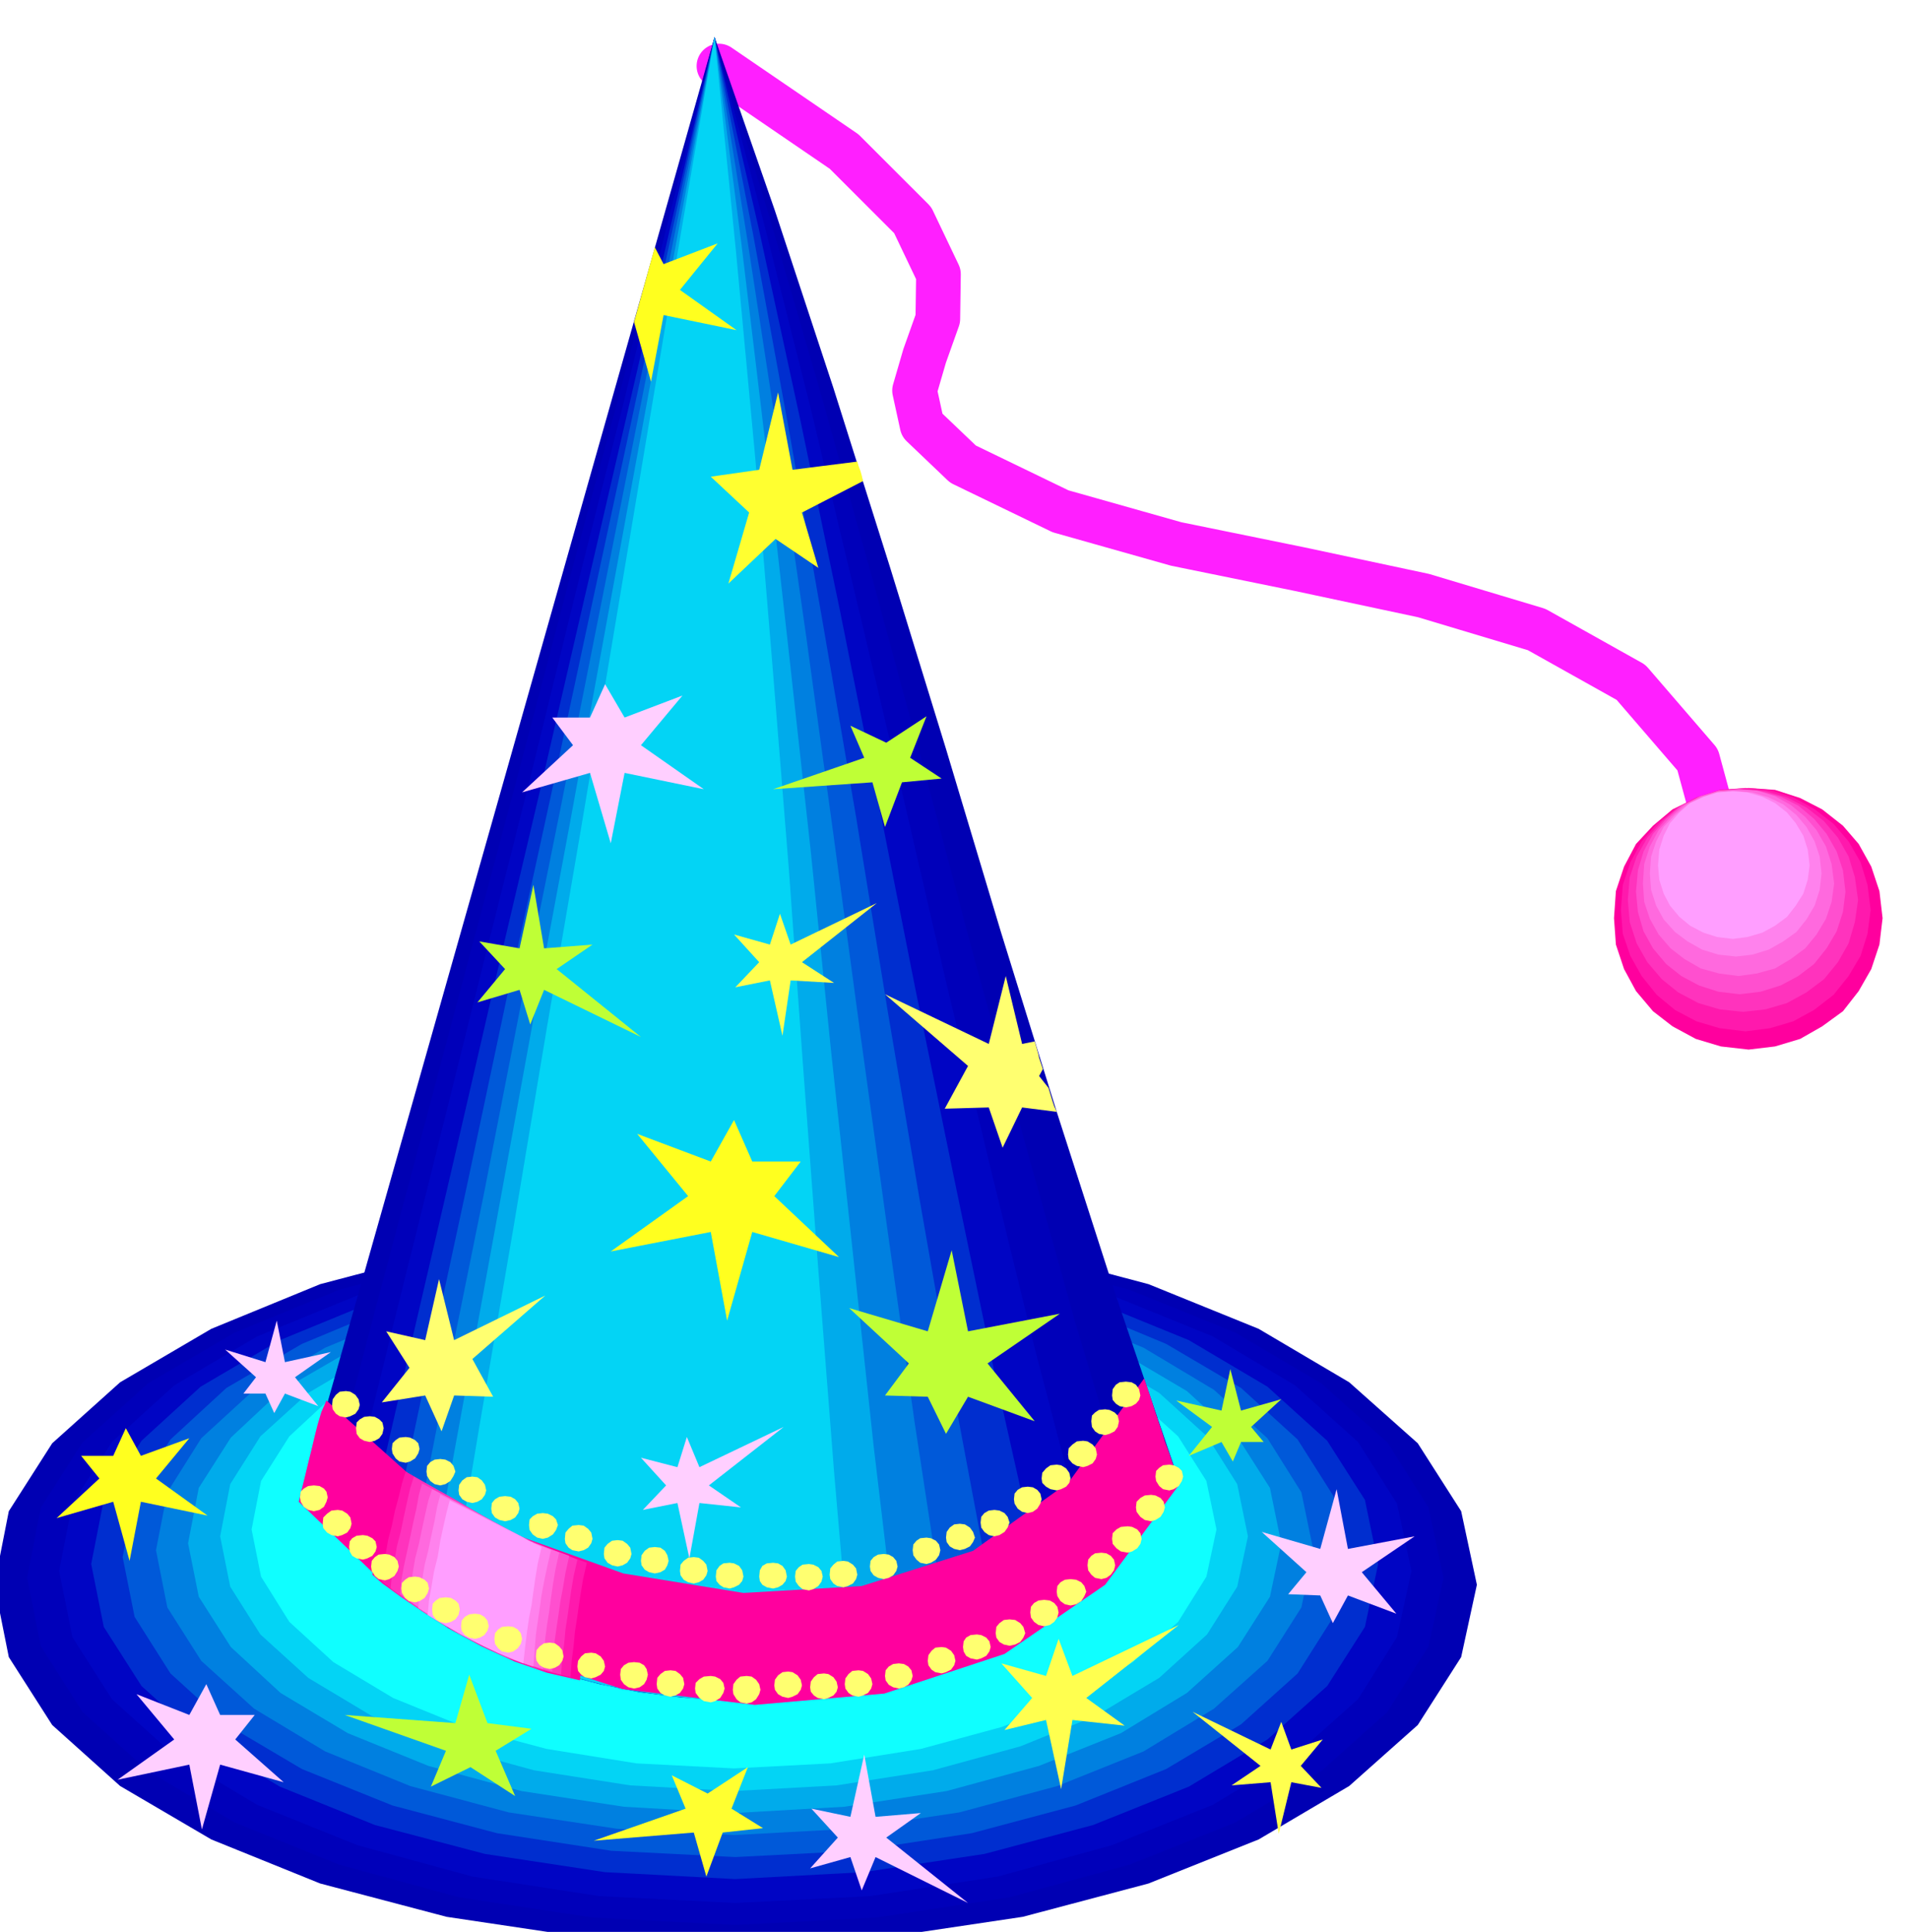 <svg xmlns="http://www.w3.org/2000/svg" width="490.455" height="496.317" fill-rule="evenodd" stroke-linecap="round" preserveAspectRatio="none" viewBox="0 0 3035 3072"><style>.brush1{fill:#0000b3}.pen2{stroke:none}.brush2{fill:#0000ba}.brush3{fill:#0005c4}.brush4{fill:#002ecf}.brush5{fill:#0059d9}.brush6{fill:#0080e0}.brush7{fill:#00abeb}.brush8{fill:#03d4f5}.brush10{fill:#ffff30}.brush11{fill:#ffff1f}.brush12{fill:#ffff70}.brush13{fill:#ff009e}.brush14{fill:#ff19ad}.brush15{fill:#ff33bd}.brush16{fill:#ff4fcf}.brush17{fill:#ff69de}.brush18{fill:#ff82ed}.brush19{fill:#ff9eff}.brush20{fill:#bfff36}.brush21{fill:#ffcfff}.brush22{fill:#ffff4f}</style><path fill="none" d="m1143 105 199 136 109 109 41 86-1 71-21 59-16 55 12 55 65 62 155 75 184 52 196 40 197 42 180 54 150 84 106 123 48 177" style="stroke:#ff1fff;stroke-width:71;stroke-linejoin:round"/><path d="m1169 1944-238 11-221 34-201 53-173 71-145 85-108 97-69 108-23 117 23 115 69 108 108 97 145 85 173 70 201 53 221 33 238 13 236-13 221-33 200-53 175-70 144-85 109-97 69-108 25-115-25-117-69-108-109-97-144-85-175-71-200-53-221-34-236-11z" class="pen2 brush1"/><path d="m1169 1957-228 11-211 32-191 51-166 68-138 81-104 94-66 103-22 112 22 109 66 104 104 94 138 82 166 67 191 52 211 32 228 12 225-12 211-32 191-52 168-67 137-82 105-94 65-104 24-109-24-112-65-103-105-94-137-81-168-68-191-51-211-32-225-11z" class="pen2 brush2"/><path d="m1169 1970-217 10-201 31-183 49-159 65-132 78-99 90-63 98-21 107 21 105 63 99 99 89 132 79 159 64 183 50 201 31 217 11 215-11 202-31 182-50 160-64 131-79 100-89 62-99 23-105-23-107-62-98-100-90-131-78-160-65-182-49-202-31-215-10z" class="pen2 brush3"/><path d="m1169 1983-207 10-191 29-175 47-151 62-126 74-94 86-60 94-20 102 20 100 60 94 94 85 126 75 151 61 175 46 191 29 207 11 204-11 192-29 173-46 152-61 125-75 95-85 60-94 21-100-21-102-60-94-95-86-125-74-152-62-173-47-192-29-204-10z" class="pen2 brush4"/><path d="m1169 1996-197 9-182 28-166 44-144 60-120 70-89 82-57 90-19 97 19 95 57 90 89 81 120 71 144 58 166 44 182 28 197 10 194-10 182-28 165-44 144-58 119-71 90-81 57-90 21-95-21-97-57-90-90-82-119-70-144-60-165-44-182-28-194-9z" class="pen2 brush5"/><path d="m1167 2010-186 8-172 27-157 42-135 56-113 67-84 77-54 86-18 92 18 91 54 85 84 76 113 68 135 55 157 42 172 26 186 10 185-10 173-26 156-42 137-55 112-68 85-76 54-85 19-91-19-92-54-86-85-77-112-67-137-56-156-42-173-27-185-8z" class="pen2 brush6"/><path d="m1167 2025-175 8-163 25-148 39-128 53-107 62-79 74-51 80-17 88 17 85 51 80 79 73 107 64 128 52 148 40 163 25 175 10 175-10 163-25 147-40 130-52 105-64 81-73 51-80 18-85-18-88-51-80-81-74-105-62-130-53-147-39-163-25-175-8z" class="pen2 brush7"/><path d="m1167 2038-165 8-153 23-139 37-120 50-100 59-76 69-48 76-16 83 16 80 48 76 76 69 100 60 120 49 139 38 153 24 165 9 163-9 153-24 139-38 121-49 100-60 76-69 48-76 17-80-17-83-48-76-76-69-100-59-121-50-139-37-153-23-163-8z" class="pen2 brush8"/><path d="m1167 2051-155 7-143 23-131 35-113 47-95 56-70 65-45 71-15 77 15 75 45 72 70 64 95 57 113 46 131 35 143 23 155 8 153-8 144-23 129-35 115-46 93-57 72-64 45-72 16-75-16-77-45-71-72-65-93-56-115-47-129-35-144-23-153-7z" class="pen2" style="fill:#0fffff"/><path d="M491 2335 1136 59l96 276 93 282 90 285 89 289 87 290 90 290 93 289 98 288-129 173-180 114-214 58-225 10-220-37-191-77-145-112-77-142z" class="pen2 brush1"/><path d="m521 2370 76-289 77-289 77-289 77-288 76-289 78-289 76-289 78-289 87 285 84 289 81 291 80 295 78 294 81 295 82 293 88 294-40 66-49 58-57 50-64 42-70 33-74 27-79 18-80 13-66 2-66-1-66-5-65-8-64-13-62-15-60-19-56-22-46-24-43-25-39-29-35-30-32-33-26-35-22-37-15-38z" class="pen2 brush2"/><path d="m552 2406 72-294 73-293 73-293 74-293 72-294 74-293 72-294 74-293 78 294 75 297 71 297 71 299 69 298 71 298 73 298 78 298-36 56-43 49-50 42-55 37-61 28-64 24-68 16-68 12-65 2h-65l-65-5-63-8-63-13-60-15-58-19-54-21-40-21-37-22-35-24-31-26-28-29-24-30-21-32-16-33z" class="pen2 brush3"/><path d="m583 2443 69-299 69-297 69-299 70-297 69-299 69-298 69-298 69-297 70 303 66 304 63 303 61 304 60 303 62 303 63 303 68 303-32 45-37 40-43 34-47 30-52 24-55 19-58 15-59 10-64 1-63-1-62-5-61-7-61-12-58-15-56-18-53-20-34-19-32-19-30-21-26-22-26-24-22-24-19-27-16-26z" class="pen2 brush4"/><path d="m616 2478 64-303 65-302 64-302 66-302 65-303 65-302 65-303 66-302 61 312 57 311 54 308 53 309 50 307 52 307 54 307 58 309-27 35-31 31-36 27-38 25-43 18-45 16-47 12-48 9-63 1-62-1-62-5-60-7-60-12-57-15-56-18-52-20-28-16-25-15-24-18-22-17-22-19-18-20-18-21-15-21z" class="pen2 brush5"/><path d="m647 2513 60-307 62-306 60-307 62-307 61-307 61-307 61-307 62-306 52 321 49 319 45 315 43 313 42 311 43 311 44 312 48 314-23 24-25 23-29 19-30 18-34 15-35 12-37 10-38 9h-62l-61-3-61-6-59-8-59-12-57-15-55-18-51-20-21-12-19-11-18-13-18-13-18-15-15-15-16-16-14-15z" class="pen2 brush6"/><path d="m678 2551 57-312 57-312 57-312 58-311 57-312 57-311 57-311 58-311 43 331 39 325 36 321 35 318 32 315 34 315 34 316 38 319-18 15-18 15-22 12-22 12-25 9-25 9-27 7-26 7h-63l-62-3-62-6-60-9-60-13-57-16-55-18-52-21-13-8-12-8-12-8-12-8-12-9-12-9-12-9-10-9z" class="pen2 brush7"/><path d="m709 2586 53-317 54-315 53-317 54-315 53-316 53-316 53-316 54-315 34 340 31 332 27 326 26 323 23 319 24 320 25 321 28 325-12 6-11 6-13 5-13 6-15 4-15 5-16 4-15 4h-72l-70-4-70-9-68-12-67-18-63-20-60-25-56-27-5-2-4-2z" class="pen2 brush8"/><path d="m1237 624 23 123 103-13 2 7 3 8 2 7 2 9-97 50 26 88-68-46-75 71 33-113-61-57 77-11 30-123z" class="pen2 brush10"/><path d="m1035 607 20-106 116 24-90-64 60-74-86 33-14-27-33 119 27 95z" class="pen2 brush11"/><path d="m1599 1552-27 108-165-79 132 114-37 68 70-2 22 64 31-64 55 7-4-9-3-9-3-10-3-10-15-19 6-11-2-6-2-6-2-6-1-5-3-11-3-10-20 4-26-108z" class="pen2 brush12"/><path d="m519 2227 130 116 161 94 181 65 191 31 188-11 177-56 152-109 120-165 9 26 7 22 6 18 6 18 5 16 7 19 7 21 10 27-119 161-160 110-191 63-206 18-210-25-199-64-177-101-139-133 5-21 5-20 5-21 5-20 5-21 5-20 6-20 8-18z" class="pen2 brush13"/><path d="m629 2331 66 39 51 30 38 22 32 16 26 12 29 12 33 11 43 16-6 27-4 24-3 21-3 21-3 19-2 21-2 23-2 27-52-12-52-18-52-24-48-26-44-28-37-25-29-21-16-14 2-21 5-22 5-23 6-22 5-23 5-22 5-21 4-19z" class="pen2 brush13"/><path d="m645 2340 64 37 49 28 35 20 28 15 23 10 24 10 27 11 38 14-6 26-4 24-3 20-3 21-3 19-2 22-3 23-2 27-47-11-46-17-47-22-43-23-41-25-34-22-26-19-16-13 2-21 4-22 4-23 6-23 5-24 6-22 5-21 6-19z" class="pen2 brush14"/><path d="m658 2348 63 35 46 27 33 18 24 14 19 8 19 9 23 8 33 13-6 26-4 24-3 21-3 21-3 19-2 22-3 23-2 27-42-11-41-15-42-20-38-20-37-22-31-20-24-17-16-12 2-21 4-22 4-24 6-23 5-24 5-23 5-22 6-19z" class="pen2 brush15"/><path d="m671 2359 62 33 44 25 30 16 22 11 15 7 16 6 18 7 27 10-6 27-4 24-4 21-3 21-3 20-3 21-2 23-2 27-37-10-37-13-36-18-34-17-33-20-27-17-23-17-15-11 2-22 4-22 5-23 5-23 5-24 5-22 4-22 5-18z" class="pen2 brush16"/><path d="m687 2368 59 31 42 23 27 15 18 10 11 5 11 5 13 4 21 8-6 27-4 24-3 21-3 22-3 19-3 22-2 23-2 27-31-10-31-12-32-15-29-15-29-17-24-15-21-14-15-10 2-22 3-22 4-24 6-23 5-24 5-23 5-22 6-18z" class="pen2 brush17"/><path d="m700 2377 58 29 40 21 25 13 15 8 7 4 7 3 8 3 16 7-6 26-5 24-4 21-3 22-3 20-3 21-2 24-2 27-27-9-26-11-26-12-25-13-25-14-21-13-19-12-14-9 2-22 4-22 4-24 6-24 5-24 5-23 4-22 5-19z" class="pen2 brush18"/><path d="m715 2386 56 28 37 19 22 11 12 7 4 1 2 2 3 1 10 5-6 26-4 24-3 21-3 22-4 20-3 21-3 24-3 27-21-9-20-8-21-10-20-10-21-11-19-11-17-10-13-8 2-23 4-22 4-24 6-24 4-25 5-23 5-22 5-19z" class="pen2 brush19"/><path d="m746 2663-22 77-176-13 161 57-24 57 63-31 71 46-31-72 57-35-70-9-29-77z" class="pen2 brush20"/><path d="m1123 2984-20-70-159 13 146-51-22-53 57 29 64-42-26 66 50 31-64 7-26 70z" class="pen2 brush10"/><path d="m1407 1315-20-71-158 11 145-50-22-51 57 27 64-42-26 66 50 33-63 6-27 71zm106 673 26 129 146-28-115 79 75 92-106-39-35 59-29-59-68-2 38-51-95-88 125 37 38-129z" class="pen2 brush20"/><path d="m971 1341 22-112 126 26-100-70 66-79-92 35-31-53-24 53h-60l33 44-81 75 108-31 33 112z" class="pen2 brush21"/><path d="m1156 2100-26-141-159 31 123-88-81-99 117 44 37-66 29 66h77l-42 55 103 97-138-40-40 141z" class="pen2 brush11"/><path d="m321 2909-20-103-114 24 90-64-60-72 84 33 27-49 22 49h55l-31 39 77 68-101-28-29 103zm1804-541 18 95 106-20-84 57 55 66-77-29-24 44-20-44-51-2 29-35-71-64 93 27 26-95z" class="pen2 brush21"/><path d="m206 2482 18-94 106 22-82-59 53-64-77 28-24-44-20 44h-51l29 36-68 63 90-26 26 94z" class="pen2 brush11"/><path d="m440 2100 13 66 73-16-57 40 37 46-53-20-17 31-14-31h-35l20-26-49-44 64 20 18-66z" class="pen2 brush21"/><path d="m1956 2177-14 66-72-16 57 42-37 46 52-22 18 31 13-31h36l-20-24 48-44-64 18-17-66zM848 1407l17 101 77-6-57 39 134 108-154-75-22 55-17-55-67 20 44-53-41-44 64 11 22-101z" class="pen2 brush20"/><path d="m1244 1647 13-88 69 4-51-33 119-94-137 66-17-49-16 49-57-16 40 44-38 40 55-11 20 88z" class="pen2 brush22"/><path d="m1096 2478 16-88 66 7-51-35 119-93-134 64-20-48-15 48-58-15 40 44-37 39 55-11 19 88zm278 312 18 99 72-6-55 39 130 104-147-73-22 53-18-53-64 18 44-49-42-46 62 13 22-99z" class="pen2 brush21"/><path d="m1687 2845 18-110 83 9-61-44 147-116-169 81-22-59-20 59-71-20 49 55-44 51 66-16 24 110zm346 71-13-82-62 5 46-31-108-86 124 60 17-44 16 44 50-16-35 42 33 35-48-9-20 82z" class="pen2 brush22"/><path d="m698 2034 24 97 145-71-116 101 33 60-62-2-20 57-26-57-69 11 44-55-37-58 62 14 22-97z" class="pen2 brush12"/><path d="m2780 1253-44 3-40 13-37 18-31 26-27 29-19 36-13 39-3 43 3 42 13 39 19 35 27 32 31 24 37 20 40 12 44 5 42-5 40-12 35-20 33-24 25-32 20-35 13-39 5-42-5-43-13-39-20-36-25-29-33-26-35-18-40-13-42-3z" class="pen2 brush13"/><path d="m2775 1253-41 3-37 12-34 18-29 24-24 28-18 33-12 36-3 40 3 38 12 35 18 32 24 30 29 24 34 18 37 11 41 5 39-5 37-11 33-18 31-24 24-30 19-32 11-35 5-38-5-40-11-36-19-33-24-28-31-24-33-18-37-12-39-3z" class="pen2 brush14"/><path d="m2771 1255-37 3-34 10-32 16-26 22-23 26-17 30-11 33-3 36 3 35 11 34 17 30 23 27 26 21 32 17 34 10 37 4 36-4 34-10 31-17 28-21 22-27 17-30 10-34 5-35-5-36-10-33-17-30-22-26-28-22-31-16-34-10-36-3z" class="pen2 brush15"/><path d="m2766 1255-34 3-31 9-28 14-24 21-21 24-15 28-9 30-3 34 3 32 9 31 15 27 21 25 24 19 28 15 31 10 34 4 33-4 32-10 28-15 25-19 20-25 16-27 10-31 4-32-4-34-10-30-16-28-20-24-25-21-28-14-32-9-33-3z" class="pen2 brush16"/><path d="m2764 1255-31 2-29 9-26 14-22 19-19 21-14 26-9 28-2 31 2 29 9 27 14 25 19 22 22 17 26 15 29 8 31 4 29-4 29-8 25-15 23-17 18-22 15-25 9-27 4-29-4-31-9-28-15-26-18-21-23-19-25-14-29-9-29-2z" class="pen2 brush17"/><path d="m2760 1258-28 2-26 8-23 11-20 17-18 19-12 23-8 24-2 27 2 26 8 25 12 22 18 20 20 15 23 13 26 8 28 3 26-3 26-8 23-13 21-15 16-20 13-22 8-25 3-26-3-27-8-24-13-23-16-19-21-17-23-11-26-8-26-2z" class="pen2 brush18"/><path d="m2755 1258-25 2-22 7-21 10-17 15-15 17-10 20-7 22-2 25 2 23 7 22 10 19 15 18 17 14 21 11 22 7 25 3 23-3 24-7 20-11 19-14 14-18 12-19 7-22 3-23-3-25-7-22-12-20-14-17-19-15-20-10-24-7-23-2z" class="pen2 brush19"/><path d="m550 2212-10 1-6 5-5 7-1 9 1 7 5 7 6 4 10 2 7-2 8-4 5-7 2-7-2-9-5-7-8-5-7-1zm27 229-10 1-7 4-4 5-1 9 1 7 4 7 7 4 10 2 7-2 8-4 5-7 2-7-2-9-5-5-8-4-7-1zm11-189-9 1-7 4-5 5-1 9 1 9 5 7 7 4 9 2 8-2 7-4 5-7 2-9-2-9-5-5-7-4-8-1zm24 219-10 1-6 4-5 6-1 9 1 7 5 8 6 5 10 2 7-2 8-5 5-8 2-7-2-9-5-6-8-4-7-1zm33-186-10 1-6 4-5 5-1 9 1 7 5 8 6 5 10 2 7-2 8-5 5-8 2-7-2-9-5-5-8-4-7-1zm15 222-10 1-6 4-5 5-1 9 1 7 5 8 6 5 10 2 7-2 8-5 5-8 2-7-2-9-5-5-8-4-7-1zm40-187-9 1-7 4-5 6-1 9 1 7 5 8 7 5 9 2 8-2 8-5 5-8 3-7-3-9-5-6-8-4-8-1zm9 220-10 1-6 4-5 5-1 9 1 9 5 7 6 4 10 2 8-2 7-4 5-7 2-9-2-9-5-5-7-4-8-1zm42-192-9 1-7 5-5 7-1 9 1 7 5 7 7 4 9 2 8-2 7-4 5-7 2-7-2-9-5-7-7-5-8-1zm4 218-9 1-7 4-5 6-1 9 1 7 5 7 7 4 9 2 8-2 7-4 5-7 2-7-2-9-5-6-7-4-8-1zm48-187-9 1-7 4-5 6-1 9 1 7 5 7 7 4 9 2 9-2 7-4 5-7 2-7-2-9-5-6-7-4-9-1zm5 207-10 1-6 4-5 6-1 9 1 8 5 7 6 5 10 2 8-2 7-5 5-7 2-8-2-9-5-6-7-4-8-1zm55-180-9 1-7 4-5 5-1 9 1 8 5 7 7 5 9 2 8-2 8-5 5-7 3-8-3-9-5-5-8-4-8-1zm11 206-9 1-7 5-5 6-1 10 1 7 5 7 7 4 9 2 8-2 7-4 5-7 2-7-2-10-5-6-7-5-8-1zm46-187-10 1-6 5-5 6-1 10 1 7 5 7 6 4 10 2 8-2 7-4 5-7 2-7-2-10-5-6-7-5-8-1zm20 203-10 1-6 5-5 7-1 9 1 7 5 6 6 4 10 2 7-2 8-4 5-6 2-7-2-9-5-7-8-5-7-1zm42-179-9 1-7 5-5 6-1 10 1 7 5 7 7 4 9 2 8-2 7-4 5-7 2-7-2-10-5-6-7-5-8-1zm26 194-9 1-7 4-5 6-1 9 1 8 5 7 7 5 9 2 9-2 7-5 4-7 2-8-2-9-4-6-7-4-9-1zm33-183-9 1-7 5-5 7-1 9 1 7 5 7 7 4 9 2 9-2 7-4 4-7 2-7-2-9-4-7-7-5-9-1zm25 196-9 1-7 5-5 6-1 10 1 7 5 7 7 4 9 2 8-2 7-4 5-7 2-7-2-10-5-6-7-5-8-1zm37-180-9 1-7 5-5 6-1 10 1 7 5 7 7 4 9 2 8-2 7-4 5-7 2-7-2-10-5-6-7-5-8-1zm27 189-11 1-7 4-6 6-1 9 1 7 6 8 7 5 11 2 7-2 8-5 5-8 2-7-2-9-5-6-8-4-7-1zm30-180-10 1-6 4-5 7-1 10 1 7 5 6 6 4 10 2 7-2 8-4 5-6 2-7-2-10-5-7-8-4-7-1zm27 180-10 1-6 5-5 7-1 9 1 7 5 8 6 5 10 2 8-2 7-5 5-8 2-7-2-9-5-7-7-5-8-1zm42-180-10 1-7 4-4 7-1 10 1 7 4 6 7 4 10 2 8-2 7-4 5-6 2-7-2-10-5-7-7-4-8-1zm24 173-9 1-7 5-5 7-1 9 1 7 5 7 7 4 9 2 7-2 8-4 5-7 2-7-2-9-5-7-8-5-7-1zm33-171-10 1-6 4-5 6-1 9 1 8 5 7 6 5 10 2 7-2 8-5 5-7 2-8-2-9-5-6-8-4-7-1zm24 174-10 1-6 5-5 7-1 9 1 7 5 6 6 4 10 2 7-2 8-4 5-6 2-7-2-9-5-7-8-5-7-1zm31-179-10 1-6 5-5 6-1 10 1 7 5 7 6 4 10 2 7-2 8-4 5-7 2-7-2-10-5-6-8-5-7-1zm24 174-10 1-6 5-5 7-1 9 1 7 5 7 6 4 10 2 7-2 8-4 5-7 2-7-2-9-5-7-8-5-7-1zm40-185-9 1-7 4-5 6-1 9 1 7 5 7 7 4 9 2 8-2 7-4 5-7 2-7-2-9-5-6-7-4-8-1zm24 174-9 1-7 4-5 6-1 9 1 7 5 7 7 4 9 2 8-2 7-4 5-7 2-7-2-9-5-6-7-4-8-1zm44-200-10 1-6 4-5 6-1 9 1 8 5 7 6 5 10 2 7-2 8-5 5-7 2-8-2-9-5-6-8-4-7-1zm24 174-10 1-6 5-5 7-1 9 1 7 5 7 6 4 10 2 7-2 8-4 5-7 2-7-2-9-5-7-8-5-7-1zm29-196-9 1-7 5-5 7-1 9 1 7 5 7 7 4 9 2 8-2 8-4 5-7 3-7-3-9-5-7-8-5-8-1zm27 176-10 1-7 4-4 6-1 9 1 7 4 7 7 4 10 2 7-2 8-4 5-7 2-7-2-9-5-6-8-4-7-1zm28-198-9 1-7 4-5 6-1 9 1 8 5 7 7 5 9 2 8-2 8-5 5-7 3-8-3-9-5-6-8-4-8-1zm24 174-9 1-7 5-5 6-1 10 1 7 5 7 7 4 9 2 9-2 8-4 5-7 3-7-3-10-5-6-8-5-9-1zm29-211-9 1-7 4-5 6-1 9 1 7 5 8 7 5 9 2 8-2 7-5 5-8 2-7-2-9-5-6-7-4-8-1zm26 180-9 1-7 4-5 6-1 9 1 8 5 7 7 5 9 2 9-2 7-5 5-7 2-8-2-9-5-6-7-4-9-1zm199-215-10 1-6 4-5 5-1 9 1 7 5 8 6 5 10 2 7-2 8-5 5-8 2-7-2-9-5-5-8-4-7-1zm-1322 72-10 1-7 5-6 6-1 10 1 7 6 7 7 4 10 2 7-2 8-4 5-7 2-7-2-10-5-6-8-5-7-1zm-38-39-9 1-7 4-5 5-1 9 1 7 5 8 7 5 9 2 9-2 7-5 4-8 2-7-2-9-4-5-7-4-9-1zm1181-33-10 1-7 5-6 7-1 9 1 7 6 6 7 4 10 2 7-2 8-4 5-6 2-7-2-9-5-7-8-5-7-1zm22 182-9 1-7 4-5 6-1 9 1 7 5 8 7 5 9 2 9-2 8-5 5-8 3-7-3-9-5-6-8-4-9-1zm20-220-10 1-7 5-6 6-1 10 1 7 6 7 7 4 10 2 7-2 8-4 5-7 2-7-2-10-5-6-8-5-7-1zm29 178-10 1-6 4-5 6-1 9 1 8 5 7 6 5 10 2 8-2 7-5 5-7 2-8-2-9-5-6-7-4-8-1zm6-228-10 1-6 4-5 5-1 9 1 9 5 7 6 4 10 2 7-2 8-4 5-7 2-9-2-9-5-5-8-4-7-1zm36 186-11 1-7 4-6 6-1 9 1 8 6 7 7 5 11 2 7-2 8-5 5-7 2-8-2-9-5-6-8-4-7-1zm-3-230-10 1-6 4-5 7-1 10 1 7 5 6 6 4 10 2 9-2 7-4 5-6 2-7-2-10-5-7-7-4-9-1zm40 180-10 1-7 4-6 6-1 9 1 7 6 8 7 5 10 2 7-2 8-5 5-8 2-7-2-9-5-6-8-4-7-1z" class="pen2 brush12"/></svg>
